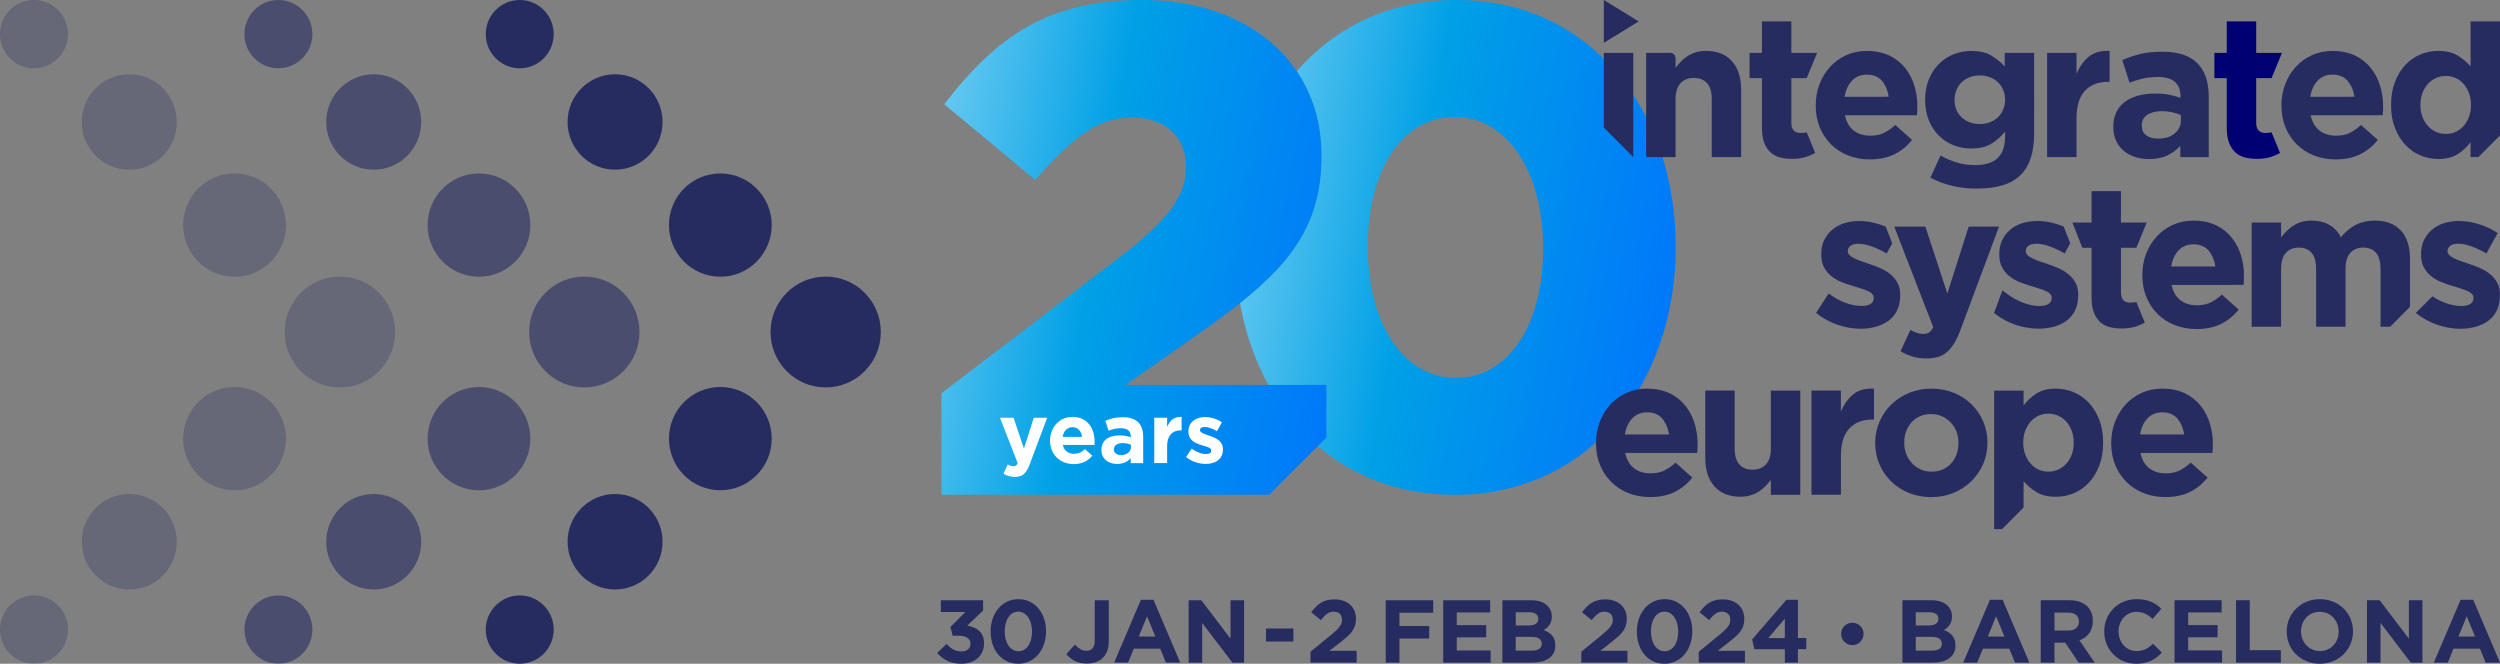 <?xml version="1.0" encoding="utf-8"?>
<!-- Generator: Adobe Illustrator 28.1.0, SVG Export Plug-In . SVG Version: 6.00 Build 0)  -->
<svg version="1.1" id="Layer_1" xmlns="http://www.w3.org/2000/svg" xmlns:xlink="http://www.w3.org/1999/xlink" x="0px" y="0px"
	 viewBox="0 0 1224.87 325.19" style="enable-background:new 0 0 1224.87 325.19;" xml:space="preserve">
<rect x="0" y="0" width="1224.87" height="325.19" fill="#808080" stroke="none"/>
<style type="text/css">
	.st0{opacity:0.6;}
	.st1{fill:#272C60;}
	.st2{opacity:0.3;}
	.st3{fill:url(#SVGID_1_);}
	.st4{fill:url(#SVGID_00000118399531549139621130000000495682405899076744_);}
	.st5{fill:#FFFFFF;}
	.st6{fill:#000073;}
</style>
<g class="st0">
	<path class="st1" d="M136.4,0c-9.19,0-16.64,7.49-16.64,16.73s7.45,16.73,16.64,16.73c9.19,0,16.65-7.49,16.65-16.73
		S145.6,0,136.4,0"/>
	<path class="st1" d="M183.1,36.38c-12.85,0-23.27,10.47-23.27,23.38c0,12.91,10.42,23.38,23.27,23.38
		c12.85,0,23.27-10.47,23.27-23.38C206.37,46.85,195.95,36.38,183.1,36.38"/>
	<path class="st1" d="M234.68,84.98c-13.9,0-25.18,11.33-25.18,25.3c0,13.97,11.27,25.3,25.18,25.3c13.9,0,25.17-11.33,25.17-25.3
		C259.85,96.31,248.58,84.98,234.68,84.98"/>
	<path class="st1" d="M286.29,135.51c-14.92,0-27.02,12.16-27.02,27.16c0,15,12.1,27.15,27.02,27.15
		c14.93,0,27.03-12.15,27.03-27.15C313.31,147.67,301.21,135.51,286.29,135.51"/>
	<path class="st1" d="M136.4,291.73c-9.19,0-16.64,7.49-16.64,16.73c0,9.23,7.45,16.73,16.64,16.73c9.19,0,16.65-7.49,16.65-16.73
		C153.05,299.22,145.6,291.73,136.4,291.73"/>
	<path class="st1" d="M183.1,242.04c-12.85,0-23.27,10.47-23.27,23.38c0,12.92,10.42,23.39,23.27,23.39
		c12.85,0,23.27-10.47,23.27-23.39C206.37,252.51,195.95,242.04,183.1,242.04"/>
	<path class="st1" d="M234.68,189.61c-13.9,0-25.18,11.33-25.18,25.3c0,13.97,11.27,25.3,25.18,25.3c13.9,0,25.17-11.33,25.17-25.3
		C259.85,200.93,248.58,189.61,234.68,189.61"/>
</g>
<g class="st2">
	<path class="st1" d="M16.65,0C7.45,0,0,7.49,0,16.73s7.45,16.73,16.65,16.73c9.19,0,16.64-7.49,16.64-16.73S25.84,0,16.65,0"/>
	<path class="st1" d="M63.35,36.38c-12.85,0-23.27,10.47-23.27,23.38c0,12.91,10.41,23.38,23.27,23.38
		c12.85,0,23.27-10.47,23.27-23.38C86.61,46.85,76.2,36.38,63.35,36.38"/>
	<path class="st1" d="M114.92,84.98c-13.9,0-25.17,11.33-25.17,25.3c0,13.97,11.27,25.3,25.17,25.3s25.18-11.33,25.18-25.3
		C140.1,96.31,128.82,84.98,114.92,84.98"/>
	<path class="st1" d="M166.53,135.51c-14.93,0-27.03,12.16-27.03,27.16c0,15,12.1,27.15,27.03,27.15
		c14.93,0,27.02-12.15,27.02-27.15C193.56,147.67,181.46,135.51,166.53,135.51"/>
	<path class="st1" d="M16.65,291.73c-9.2,0-16.65,7.49-16.65,16.73c0,9.23,7.45,16.73,16.65,16.73c9.19,0,16.64-7.49,16.64-16.73
		C33.29,299.22,25.84,291.73,16.65,291.73"/>
	<path class="st1" d="M63.35,242.04c-12.85,0-23.27,10.47-23.27,23.38c0,12.92,10.41,23.39,23.27,23.39
		c12.85,0,23.27-10.47,23.27-23.39C86.61,252.51,76.2,242.04,63.35,242.04"/>
	<path class="st1" d="M114.92,189.61c-13.9,0-25.17,11.33-25.17,25.3c0,13.97,11.27,25.3,25.17,25.3s25.18-11.33,25.18-25.3
		C140.1,200.93,128.82,189.61,114.92,189.61"/>
</g>
<path class="st1" d="M254.65,33.46c9.19,0,16.64-7.49,16.64-16.73S263.84,0,254.65,0c-9.2,0-16.65,7.49-16.65,16.73
	S245.46,33.46,254.65,33.46"/>
<path class="st1" d="M301.35,36.38c-12.85,0-23.27,10.47-23.27,23.38s10.42,23.38,23.27,23.38c12.85,0,23.27-10.47,23.27-23.38
	S314.2,36.38,301.35,36.38"/>
<path class="st1" d="M352.92,135.58c13.91,0,25.18-11.33,25.18-25.3s-11.27-25.3-25.18-25.3c-13.9,0-25.17,11.32-25.17,25.3
	S339.02,135.58,352.92,135.58"/>
<path class="st1" d="M404.54,135.51c-14.92,0-27.02,12.16-27.02,27.16c0,15,12.1,27.15,27.02,27.15c14.93,0,27.02-12.16,27.02-27.15
	C431.56,147.67,419.46,135.51,404.54,135.51"/>
<path class="st1" d="M254.65,291.73c-9.2,0-16.65,7.49-16.65,16.73s7.45,16.73,16.65,16.73c9.19,0,16.64-7.49,16.64-16.73
	S263.84,291.73,254.65,291.73"/>
<path class="st1" d="M301.35,242.04c-12.85,0-23.27,10.47-23.27,23.38c0,12.91,10.42,23.39,23.27,23.39
	c12.85,0,23.27-10.47,23.27-23.39C324.62,252.51,314.2,242.04,301.35,242.04"/>
<path class="st1" d="M352.92,189.6c-13.9,0-25.17,11.33-25.17,25.3c0,13.97,11.27,25.3,25.17,25.3c13.91,0,25.18-11.33,25.18-25.3
	C378.1,200.93,366.83,189.6,352.92,189.6"/>
<linearGradient id="SVGID_1_" gradientUnits="userSpaceOnUse" x1="606.198" y1="102.367" x2="820.012" y2="140.068">
	<stop  offset="0" style="stop-color:#64C8F0"/>
	<stop  offset="0.4" style="stop-color:#00A0E6"/>
	<stop  offset="1" style="stop-color:#0078FA"/>
</linearGradient>
<path class="st3" d="M713.43,0c-66.26,0-108.22,55.28-108.22,121.21v0.67c0,65.93,40.96,120.54,107.56,120.54
	c66.6,0,108.22-55.27,108.22-121.21v-0.66C820.99,54.61,779.7,0,713.43,0z M756.05,121.88c0,36.96-16.65,63.27-42.62,63.27
	c-25.97,0-43.29-26.64-43.29-63.93v-0.66c0-37.3,16.98-63.27,42.62-63.27c25.64,0,43.29,26.97,43.29,63.93V121.88z"/>
<linearGradient id="SVGID_00000048465585652834370330000016075350423994577048_" gradientUnits="userSpaceOnUse" x1="452.225" y1="109.984" x2="661.738" y2="146.927">
	<stop  offset="0" style="stop-color:#64C8F0"/>
	<stop  offset="0.4" style="stop-color:#00A0E6"/>
	<stop  offset="1" style="stop-color:#0078FA"/>
</linearGradient>
<path style="fill:url(#SVGID_00000048465585652834370330000016075350423994577048_);" d="M551.45,188.59L592.31,160
	c35.42-25.52,55.15-45.27,55.15-83.4v-0.67C647.46,30.98,611.72,0,559.64,0c-46.32,0-71.51,18.04-97.02,51.06l44.58,37.11
	c18.74-21.44,31.32-30.63,47.33-30.63c15.99,0,26.56,9.19,26.56,24.18c0,14.3-8.51,25.52-30.65,42.89l-89.18,68.08v49.72h160.57
	l28.02-28.02v-25.79H551.45z"/>
<path class="st5" d="M491.62,232.12l2.12-4.56c0.83,0.5,1.87,0.87,2.69,0.87c1.08,0,1.66-0.33,2.2-1.45l-8.71-22.31h6.68l5.06,15.14
	l4.85-15.14h6.55l-8.54,22.77c-1.7,4.52-3.53,6.22-7.3,6.22C494.94,233.65,493.24,233.07,491.62,232.12"/>
<path class="st5" d="M530.15,214.03c-0.37-2.82-2.03-4.73-4.69-4.73c-2.61,0-4.31,1.87-4.81,4.73H530.15z M514.47,215.9v-0.08
	c0-6.35,4.52-11.57,10.99-11.57c7.42,0,10.83,5.77,10.83,12.07c0,0.5-0.04,1.08-0.08,1.66h-15.47c0.62,2.86,2.61,4.35,5.43,4.35
	c2.11,0,3.65-0.66,5.39-2.28l3.61,3.19c-2.07,2.57-5.06,4.15-9.08,4.15C519.41,227.39,514.47,222.7,514.47,215.9"/>
<path class="st5" d="M554.12,219.05v-1.12c-1.08-0.5-2.49-0.83-4.02-0.83c-2.69,0-4.35,1.08-4.35,3.07v0.08c0,1.7,1.41,2.7,3.44,2.7
	C552.13,222.95,554.12,221.33,554.12,219.05 M539.65,220.5v-0.08c0-4.85,3.69-7.09,8.96-7.09c2.24,0,3.86,0.37,5.43,0.91v-0.37
	c0-2.61-1.62-4.06-4.77-4.06c-2.41,0-4.11,0.46-6.14,1.2l-1.58-4.81c2.45-1.08,4.85-1.78,8.63-1.78c3.44,0,5.93,0.91,7.51,2.49
	c1.66,1.66,2.41,4.11,2.41,7.09v12.9H554v-2.41c-1.53,1.7-3.65,2.82-6.72,2.82C543.09,227.3,539.65,224.9,539.65,220.5"/>
<path class="st5" d="M565.53,204.66h6.3v4.48c1.29-3.07,3.36-5.06,7.09-4.89v6.59h-0.33c-4.19,0-6.76,2.53-6.76,7.84v8.21h-6.3
	V204.66z"/>
<path class="st5" d="M581.12,223.94l2.7-4.15c2.41,1.74,4.94,2.66,7.01,2.66c1.82,0,2.65-0.66,2.65-1.66v-0.08
	c0-1.37-2.16-1.82-4.6-2.57c-3.11-0.91-6.63-2.36-6.63-6.68v-0.08c0-4.52,3.65-7.05,8.13-7.05c2.82,0,5.89,0.95,8.29,2.57
	l-2.41,4.35c-2.2-1.28-4.4-2.07-6.01-2.07c-1.53,0-2.32,0.66-2.32,1.53v0.08c0,1.25,2.12,1.83,4.52,2.66
	c3.11,1.04,6.72,2.53,6.72,6.59v0.08c0,4.94-3.69,7.17-8.5,7.17C587.55,227.3,584.07,226.27,581.12,223.94"/>
<path class="st1" d="M815.24,212.87L815.24,212.87l-19.17,0.01c0.57-3.3,1.78-5.94,3.65-7.91c1.86-1.96,4.31-2.95,7.35-2.95
	c3.03,0,5.46,1,7.3,3c0.32,0.35,0.59,0.75,0.87,1.14v0.08c1.27,1.81,2.11,4.01,2.46,6.63H815.24z M831.73,215.91
	c-0.16-2.83-0.61-5.57-1.39-8.22c-0.98-3.33-2.5-6.29-4.54-8.86c-2.06-2.57-4.64-4.62-7.73-6.14l-0.85-0.35l-0.83-0.35
	c-2.72-1.04-5.82-1.59-9.31-1.59c-3.73,0-7.13,0.7-10.19,2.09c-3.07,1.4-5.71,3.3-7.92,5.71c-2.21,2.42-3.94,5.24-5.17,8.48
	c-1.23,3.24-1.85,6.67-1.85,10.28v0.19c0,3.94,0.66,7.51,1.99,10.72c1.33,3.21,3.18,5.98,5.55,8.33c2.37,2.35,5.18,4.16,8.43,5.44
	c3.26,1.26,6.78,1.9,10.57,1.9c4.62,0,8.63-0.84,12.04-2.52c2.27-1.12,4.3-2.56,6.13-4.26l-0.04-0.04c0.9-0.84,1.77-1.73,2.56-2.71
	l-8.25-7.34c-1.96,1.78-3.85,3.08-5.69,3.91v0.05l-0.11,0.06c-1.9,0.82-4.05,1.23-6.45,1.23c-3.22,0-5.92-0.84-8.1-2.52
	c-2.18-1.68-3.62-4.18-4.31-7.48h29.48l0.01-0.01h5.79c0.06-0.69,0.11-1.36,0.14-2c0.03-0.63,0.05-1.24,0.05-1.8
	c0-0.72-0.03-1.43-0.07-2.13L831.73,215.91z"/>
<path class="st1" d="M901.95,201.64v-10.29h-14.42v51.06h14.42v-18.86c0-6.17,1.37-10.7,4.12-13.62c2.75-2.92,6.52-4.38,11.33-4.38
	h0.76V190.4c-4.3-0.19-7.71,0.76-10.24,2.86C905.39,195.36,903.4,198.15,901.95,201.64"/>
<path class="st1" d="M867.64,219.77c0,3.42-0.8,6-2.42,7.75c-1.61,1.74-3.81,2.61-6.59,2.61c-2.79,0-4.93-0.87-6.45-2.61
	c-1.51-1.75-2.28-4.33-2.28-7.75v-28.42H835.5v33.06c0,5.9,1.5,10.54,4.5,13.91c3,3.36,7.25,5.05,12.75,5.05
	c1.83,0,3.48-0.23,4.93-0.67c1.45-0.45,2.78-1.05,3.98-1.82c1.2-0.77,2.29-1.64,3.27-2.64c0.98-0.99,1.88-2.03,2.7-3.12v7.3h14.41
	v-51.06h-14.41V219.77z"/>
<path class="st1" d="M959.52,217.17c0,1.9-0.3,3.7-0.9,5.38c-0.6,1.68-1.47,3.17-2.6,4.43c-1.14,1.27-2.52,2.27-4.12,3
	c-1.61,0.73-3.46,1.1-5.55,1.1c-2.03,0-3.84-0.38-5.45-1.15c-1.61-0.76-3.02-1.79-4.22-3.09c-1.2-1.3-2.12-2.79-2.75-4.48
	c-0.63-1.68-0.94-3.47-0.94-5.38v-0.19c0-1.91,0.3-3.71,0.9-5.39c0.6-1.68,1.47-3.15,2.61-4.43c1.14-1.27,2.51-2.27,4.13-3
	c1.61-0.73,3.46-1.1,5.55-1.1c1.96,0,3.75,0.39,5.4,1.15c1.64,0.76,3.06,1.79,4.27,3.09c1.2,1.3,2.12,2.8,2.75,4.48
	c0.63,1.68,0.95,3.48,0.95,5.38V217.17z M971.66,206.45c-1.39-3.2-3.31-6-5.74-8.38c-2.43-2.38-5.32-4.26-8.68-5.62
	c-3.35-1.36-6.99-2.05-10.9-2.05c-3.98,0-7.65,0.7-11,2.09c-3.35,1.4-6.26,3.3-8.72,5.71c-2.47,2.42-4.39,5.22-5.78,8.44
	c-1.39,3.21-2.09,6.65-2.09,10.34v0.19c0,3.68,0.69,7.13,2.09,10.34c1.39,3.21,3.3,6,5.74,8.38c2.43,2.38,5.32,4.25,8.67,5.62
	c3.35,1.36,6.99,2.05,10.91,2.05c3.98,0,7.65-0.7,10.99-2.1c3.35-1.39,6.26-3.3,8.72-5.71c2.46-2.41,4.39-5.22,5.79-8.43
	c1.39-3.2,2.08-6.65,2.08-10.33v-0.19C973.74,213.11,973.04,209.66,971.66,206.45"/>
<path class="st1" d="M1016.01,216.98c0,2.17-0.33,4.09-0.99,5.81c-0.66,1.72-1.57,3.19-2.7,4.43c-1.13,1.24-2.45,2.19-3.93,2.86
	c-1.49,0.67-3.09,1-4.79,1c-1.7,0-3.3-0.33-4.79-1c-1.49-0.67-2.78-1.62-3.88-2.86c-1.11-1.24-1.99-2.73-2.65-4.48
	c-0.66-1.75-1-3.67-1-5.77v-0.19c0-2.1,0.33-4.02,1-5.77c0.66-1.74,1.55-3.24,2.65-4.48c1.1-1.24,2.4-2.19,3.88-2.86
	c1.49-0.66,3.08-1,4.79-1c1.71,0,3.3,0.34,4.79,1c1.48,0.67,2.8,1.62,3.93,2.86c1.14,1.24,2.04,2.73,2.7,4.48
	c0.66,1.75,0.99,3.67,0.99,5.77V216.98z M1028.48,205.5c-1.3-3.26-3.02-6.03-5.17-8.29c-2.15-2.25-4.62-3.95-7.4-5.09
	c-2.78-1.15-5.66-1.72-8.63-1.72c-3.79,0-6.94,0.78-9.43,2.34c-2.5,1.56-4.64,3.55-6.4,5.96v-7.33h-14.41v67.88h3.85l10.56-10.61
	v-12.87c1.71,2.03,3.81,3.81,6.3,5.33c2.5,1.53,5.67,2.29,9.53,2.29c3.03,0,5.94-0.58,8.72-1.71c2.79-1.15,5.23-2.85,7.35-5.1
	c2.12-2.25,3.82-5.01,5.12-8.28c1.29-3.27,1.94-7.04,1.94-11.29v-0.19C1030.42,212.54,1029.77,208.77,1028.48,205.5"/>
<path class="st1" d="M1067.67,212.87L1067.67,212.87l-19.17,0.01c0.56-3.3,1.78-5.94,3.65-7.91c1.86-1.96,4.31-2.95,7.35-2.95
	c3.03,0,5.46,1,7.29,3c0.32,0.35,0.6,0.75,0.87,1.14v0.08c1.27,1.81,2.11,4.01,2.46,6.63H1067.67z M1084.17,215.91
	c-0.16-2.83-0.62-5.57-1.39-8.22c-0.98-3.33-2.5-6.29-4.55-8.86c-2.06-2.57-4.63-4.62-7.73-6.14l-0.85-0.35l-0.83-0.35
	c-2.72-1.04-5.81-1.59-9.31-1.59c-3.73,0-7.13,0.7-10.19,2.09c-3.07,1.4-5.7,3.3-7.92,5.71c-2.21,2.42-3.93,5.24-5.17,8.48
	c-1.23,3.24-1.85,6.67-1.85,10.28v0.19c0,3.94,0.66,7.51,1.99,10.72c1.33,3.21,3.18,5.98,5.55,8.33c2.37,2.35,5.18,4.16,8.44,5.44
	c3.26,1.26,6.78,1.9,10.57,1.9c4.61,0,8.63-0.84,12.04-2.52c2.27-1.12,4.3-2.56,6.13-4.26l-0.04-0.04c0.9-0.84,1.77-1.73,2.56-2.71
	l-8.25-7.34c-1.96,1.78-3.85,3.08-5.69,3.91v0.05l-0.11,0.06c-1.9,0.82-4.05,1.23-6.45,1.23c-3.23,0-5.92-0.84-8.1-2.52
	c-2.18-1.68-3.62-4.18-4.31-7.48h29.48l0.01-0.01h5.79c0.06-0.69,0.11-1.36,0.14-2c0.03-0.63,0.05-1.24,0.05-1.8
	c0-0.72-0.03-1.43-0.07-2.13L1084.17,215.91z"/>
<path class="st1" d="M1082.93,130.54L1082.93,130.54l-19.17,0.01c0.57-3.3,1.78-5.94,3.65-7.91c1.86-1.96,4.31-2.95,7.35-2.95
	c3.03,0,5.46,1,7.3,3c0.32,0.35,0.59,0.74,0.87,1.13v0.09c1.27,1.81,2.11,4.01,2.46,6.63H1082.93z M1099.43,133.58
	c-0.16-2.83-0.61-5.57-1.39-8.22c-0.98-3.34-2.5-6.29-4.55-8.86c-2.06-2.57-4.63-4.62-7.73-6.14l-0.85-0.35l-0.83-0.34
	c-2.73-1.04-5.82-1.59-9.32-1.59c-3.73,0-7.13,0.7-10.19,2.09c-3.07,1.39-5.71,3.3-7.92,5.71c-2.21,2.42-3.94,5.24-5.17,8.48
	c-1.23,3.24-1.85,6.66-1.85,10.29v0.19c0,3.94,0.66,7.51,1.99,10.72c1.33,3.21,3.18,5.98,5.55,8.33c2.37,2.35,5.18,4.16,8.44,5.43
	c3.26,1.26,6.78,1.9,10.57,1.9c4.61,0,8.63-0.84,12.04-2.52c2.27-1.12,4.3-2.56,6.12-4.26l-0.04-0.04c0.9-0.84,1.77-1.73,2.56-2.71
	l-8.25-7.34c-1.96,1.78-3.85,3.08-5.69,3.91v0.04l-0.11,0.06c-1.9,0.82-4.05,1.23-6.45,1.23c-3.23,0-5.92-0.84-8.1-2.52
	c-2.18-1.68-3.62-4.18-4.31-7.48h29.48l0.01-0.01h5.79c0.06-0.69,0.11-1.36,0.14-2c0.03-0.64,0.05-1.24,0.05-1.81
	c0-0.71-0.03-1.42-0.07-2.13L1099.43,133.58z"/>
<path class="st1" d="M916.56,148.85c-0.98,0.7-2.52,1.05-4.6,1.05c-2.41,0-4.98-0.5-7.73-1.52c-2.75-1.01-5.52-2.54-8.3-4.57
	l-6.16,9.53c3.41,2.67,7,4.62,10.76,5.86c3.76,1.24,7.45,1.86,11.04,1.86c2.72,0,5.26-0.33,7.63-1c2.37-0.67,4.44-1.67,6.21-3
	c1.77-1.33,3.14-3.03,4.12-5.1c0.98-2.06,1.47-4.52,1.47-7.38v-0.19c0-2.34-0.47-4.35-1.42-6c-0.95-1.65-2.15-3.05-3.6-4.19
	c-1.45-1.15-3.1-2.12-4.93-2.91c-1.83-0.79-3.63-1.48-5.4-2.05c-1.39-0.45-2.7-0.89-3.93-1.33c-1.23-0.44-2.32-0.91-3.27-1.39
	c-0.94-0.47-1.71-0.98-2.27-1.52c-0.57-0.55-0.85-1.16-0.85-1.86v-0.18c0-1.02,0.44-1.86,1.33-2.53c0.88-0.67,2.21-1,3.98-1
	c1.83,0,3.94,0.43,6.35,1.28c2.4,0.86,4.87,2.02,7.39,3.48l2.72-4.95l-3.19-8.2c-1.03-0.43-2.09-0.84-3.19-1.18
	c-3.32-1.05-6.59-1.58-9.81-1.58c-2.59,0-5.01,0.35-7.25,1.05c-2.24,0.7-4.2,1.75-5.88,3.15c-1.68,1.39-3,3.09-3.99,5.09
	c-0.98,2-1.47,4.3-1.47,6.91v0.19c0,2.47,0.45,4.57,1.37,6.29c0.92,1.72,2.1,3.16,3.55,4.33c1.46,1.18,3.09,2.13,4.89,2.86
	c1.8,0.73,3.59,1.35,5.36,1.85c1.39,0.45,2.72,0.86,3.98,1.24c1.26,0.38,2.38,0.78,3.36,1.2c0.98,0.41,1.76,0.9,2.32,1.47
	c0.57,0.58,0.85,1.24,0.85,2v0.19C918.03,147.23,917.54,148.15,916.56,148.85"/>
<path class="st1" d="M1163.59,108.07c-3.48,0-6.58,0.68-9.29,2.06c-2.72,1.37-5.18,3.41-7.39,6.1c-1.33-2.63-3.21-4.64-5.64-6.05
	c-2.43-1.4-5.33-2.11-8.67-2.11c-1.84,0-3.5,0.22-4.98,0.68c-1.49,0.44-2.83,1.05-4.03,1.82c-1.2,0.77-2.29,1.64-3.27,2.64
	c-0.98,0.99-1.88,2.03-2.7,3.12v-7.29h-14.41v51.06h14.41v-28.42c0-3.42,0.77-6,2.32-7.75c1.55-1.74,3.68-2.61,6.4-2.61
	c2.72,0,4.8,0.87,6.26,2.61c1.45,1.75,2.18,4.33,2.18,7.75v28.42h14.41v-28.42c0-3.42,0.77-6,2.32-7.75
	c1.55-1.74,3.68-2.61,6.4-2.61c2.72,0,4.8,0.87,6.26,2.61c1.45,1.75,2.18,4.33,2.18,7.75v28.42h4.69l9.73-9.77v-23.48
	c0-6.15-1.52-10.82-4.55-14C1173.17,109.66,1168.96,108.07,1163.59,108.07"/>
<path class="st1" d="M1223.44,138.36c-0.95-1.65-2.15-3.05-3.6-4.19c-1.46-1.15-3.1-2.12-4.93-2.9c-1.83-0.79-3.64-1.48-5.41-2.05
	c-1.39-0.45-2.7-0.89-3.93-1.33c-1.23-0.45-2.32-0.91-3.27-1.39c-0.94-0.47-1.71-0.98-2.27-1.52c-0.57-0.55-0.85-1.16-0.85-1.86
	v-0.18c0-1.02,0.44-1.86,1.33-2.53c0.88-0.67,2.21-1,3.98-1c1.83,0,3.95,0.43,6.35,1.29c2.4,0.86,4.87,2.02,7.39,3.47l5.5-10
	c-2.78-1.84-5.83-3.29-9.15-4.33c-3.32-1.05-6.59-1.57-9.82-1.57c-2.59,0-5,0.35-7.25,1.04c-2.24,0.71-4.2,1.75-5.87,3.15
	c-1.68,1.39-3,3.09-3.99,5.1c-0.98,2-1.47,4.3-1.47,6.91v0.2c0,2.47,0.45,4.57,1.37,6.29c0.91,1.72,2.1,3.16,3.55,4.33
	c1.46,1.18,3.08,2.13,4.88,2.86c1.8,0.73,3.59,1.35,5.36,1.86c1.39,0.45,2.72,0.86,3.98,1.24c1.26,0.38,2.38,0.78,3.36,1.2
	c0.98,0.41,1.75,0.9,2.32,1.47c0.57,0.58,0.86,1.24,0.86,2v0.19c0,1.14-0.49,2.06-1.47,2.76c-0.98,0.7-2.52,1.05-4.6,1.05
	c-2.4,0-4.97-0.5-7.73-1.52c-2.1-0.77-4.21-1.85-6.32-3.22l-8.14,8.17c3.41,2.67,7,4.62,10.76,5.86c3.76,1.24,7.45,1.86,11.04,1.86
	c2.72,0,5.26-0.33,7.64-1c2.37-0.67,4.44-1.67,6.21-3c1.76-1.33,3.14-3.03,4.12-5.1c0.98-2.06,1.47-4.52,1.47-7.38v-0.19
	C1224.87,142.02,1224.39,140.02,1223.44,138.36"/>
<path class="st1" d="M945.15,162.9c-0.72,0.48-1.72,0.72-2.99,0.72c-0.95,0-1.97-0.19-3.08-0.57c-1.11-0.38-2.13-0.86-3.08-1.43
	l-4.84,10.47c1.83,1.08,3.76,1.94,5.78,2.58c2.02,0.64,4.36,0.95,7.02,0.95c2.15,0,4.04-0.26,5.68-0.76
	c1.65-0.51,3.12-1.33,4.41-2.48c1.3-1.14,2.48-2.62,3.56-4.43c1.07-1.82,2.09-4.02,3.03-6.62l18.79-50.32h-14.87l-10.46,32.78
	l-10.77-32.78h-15.26l19.11,49.27C946.56,161.55,945.88,162.43,945.15,162.9"/>
<path class="st1" d="M998.78,161.04c2.72,0,5.26-0.33,7.64-1c2.37-0.67,4.44-1.67,6.21-3c1.76-1.33,3.14-3.03,4.12-5.1
	c0.97-2.06,1.47-4.52,1.47-7.38v-0.19c0-2.34-0.47-4.35-1.42-6c-0.95-1.66-2.15-3.05-3.6-4.19c-1.46-1.15-3.1-2.12-4.93-2.9
	c-1.83-0.8-3.64-1.48-5.41-2.05c-1.39-0.45-2.7-0.89-3.93-1.33c-1.23-0.45-2.32-0.91-3.27-1.39c-0.94-0.47-1.71-0.98-2.27-1.52
	c-0.57-0.55-0.86-1.16-0.86-1.86v-0.18c0-1.02,0.45-1.86,1.34-2.53c0.88-0.67,2.21-1,3.98-1c1.83,0,3.94,0.43,6.35,1.29
	c2.4,0.86,4.87,2.02,7.39,3.47l2.72-4.95l-3.19-8.2c-1.04-0.43-2.09-0.84-3.18-1.18c-3.32-1.05-6.59-1.57-9.81-1.57
	c-2.6,0-5.01,0.35-7.26,1.04c-2.24,0.71-4.2,1.75-5.87,3.15c-1.68,1.4-3.01,3.09-3.99,5.1c-0.98,2-1.47,4.3-1.47,6.91v0.2
	c0,2.47,0.45,4.57,1.37,6.28c0.91,1.72,2.1,3.16,3.55,4.33c1.46,1.18,3.08,2.13,4.88,2.86c1.8,0.73,3.59,1.35,5.36,1.86
	c1.39,0.45,2.72,0.86,3.98,1.24c1.26,0.38,2.38,0.78,3.36,1.2c0.98,0.41,1.75,0.9,2.32,1.47c0.58,0.58,0.86,1.24,0.86,2v0.19
	c0,1.14-0.49,2.06-1.47,2.76c-0.98,0.7-2.52,1.05-4.6,1.05c-2.4,0-4.97-0.5-7.73-1.52c-2.75-1.01-5.51-2.54-8.3-4.57l-2.03-1.58
	l-4.13,11.11c3.41,2.67,7,4.62,10.76,5.86C991.49,160.42,995.18,161.04,998.78,161.04"/>
<path class="st1" d="M1045.9,160.14c1.81-0.53,3.45-1.24,4.95-2.1l-4.15-10.08c-0.94,0.19-1.9,0.32-2.89,0.32
	c-3.1,0-4.65-1.65-4.65-4.97v-21.89h7.53l5.1-12.38h-12.63v-15.4h-14.41v15.4h-4.51h-4.87l4.87,12.36v0.02l4.51,0v24.2
	c0,2.99,0.36,5.45,1.09,7.39c0.72,1.94,1.74,3.5,3.04,4.71c1.29,1.21,2.84,2.05,4.64,2.52c1.8,0.48,3.81,0.72,6.02,0.72
	C1041.95,160.95,1044.07,160.68,1045.9,160.14"/>
<path class="st1" d="M922.91,47.41v0.01h-19.17c0.57-3.31,1.79-5.94,3.65-7.91c1.86-1.97,4.31-2.95,7.34-2.95c3.04,0,5.47,1,7.3,3
	c0.32,0.35,0.59,0.75,0.87,1.13v0.09c1.27,1.81,2.11,4.01,2.46,6.63H922.91z M939.4,50.45c-0.16-2.83-0.61-5.57-1.39-8.22
	c-0.98-3.34-2.49-6.29-4.54-8.86c-2.06-2.57-4.64-4.62-7.73-6.14l-0.85-0.35l-0.83-0.34c-2.72-1.05-5.82-1.59-9.32-1.59
	c-3.73,0-7.13,0.7-10.19,2.09c-3.07,1.4-5.71,3.3-7.92,5.71c-2.21,2.42-3.93,5.24-5.17,8.48c-1.23,3.24-1.85,6.67-1.85,10.29v0.2
	c0,3.94,0.66,7.51,1.99,10.71c1.33,3.21,3.18,5.99,5.55,8.34c2.37,2.35,5.18,4.16,8.43,5.43c3.26,1.26,6.78,1.9,10.57,1.9
	c4.62,0,8.63-0.84,12.04-2.52c2.27-1.12,4.3-2.56,6.13-4.26l-0.04-0.04c0.9-0.84,1.77-1.73,2.56-2.71l-8.25-7.34
	c-1.96,1.78-3.85,3.08-5.69,3.91v0.05l-0.11,0.06c-1.9,0.82-4.04,1.23-6.44,1.23c-3.23,0-5.93-0.84-8.11-2.52
	c-2.18-1.68-3.62-4.18-4.31-7.48h29.48l0.01-0.01h5.79c0.06-0.7,0.11-1.36,0.14-2c0.03-0.63,0.05-1.24,0.05-1.81
	c0-0.72-0.03-1.42-0.07-2.13L939.4,50.45z"/>
<path class="st1" d="M1151.07,47.41v0.01h-19.17c0.57-3.31,1.79-5.94,3.65-7.91c1.86-1.97,4.31-2.95,7.35-2.95c3.03,0,5.46,1,7.3,3
	c0.32,0.35,0.6,0.75,0.87,1.13v0.09c1.27,1.81,2.11,4.01,2.46,6.63H1151.07z M1167.57,50.45c-0.16-2.83-0.62-5.57-1.39-8.22
	c-0.98-3.34-2.5-6.29-4.55-8.86c-2.06-2.57-4.63-4.62-7.72-6.14l-0.85-0.35l-0.83-0.34c-2.72-1.05-5.81-1.59-9.32-1.59
	c-3.73,0-7.13,0.7-10.19,2.09c-3.07,1.4-5.7,3.3-7.91,5.71c-2.21,2.42-3.94,5.24-5.17,8.48c-1.23,3.24-1.85,6.67-1.85,10.29v0.2
	c0,3.94,0.67,7.51,1.99,10.71c1.32,3.21,3.18,5.99,5.55,8.34c2.37,2.35,5.18,4.16,8.44,5.43c3.26,1.26,6.78,1.9,10.57,1.9
	c4.61,0,8.63-0.84,12.04-2.52c2.27-1.12,4.3-2.56,6.13-4.26l-0.04-0.04c0.9-0.84,1.77-1.73,2.56-2.71l-8.24-7.34
	c-1.96,1.78-3.85,3.08-5.69,3.91v0.05l-0.11,0.06c-1.9,0.82-4.05,1.23-6.45,1.23c-3.23,0-5.92-0.84-8.11-2.52
	c-2.18-1.68-3.62-4.18-4.31-7.48h29.48l0.01-0.01h5.8c0.06-0.7,0.11-1.36,0.14-2c0.03-0.63,0.05-1.24,0.05-1.81
	c0-0.72-0.03-1.42-0.07-2.13L1167.57,50.45z"/>
<path class="st1" d="M838.67,76.96h14.41V43.9c0-5.91-1.5-10.54-4.5-13.91c-3-3.36-7.25-5.05-12.76-5.05
	c-1.83,0-3.48,0.23-4.93,0.68c-1.45,0.44-2.78,1.05-3.98,1.82c-1.2,0.77-2.29,1.64-3.27,2.64c-0.98,0.99-1.88,2.03-2.7,3.12v-4.71
	c0-1.43-1.15-2.58-2.57-2.58h-11.84v51.06h14.41V48.54c0-3.42,0.81-6,2.42-7.75c1.61-1.74,3.81-2.61,6.59-2.61
	c2.78,0,4.93,0.87,6.45,2.61c1.52,1.75,2.27,4.33,2.27,7.75V76.96z"/>
<path class="st1" d="M982.39,48.95c0,1.72-0.32,3.3-0.95,4.77c-0.63,1.46-1.5,2.71-2.61,3.76c-1.1,1.05-2.42,1.86-3.93,2.43
	c-1.52,0.58-3.16,0.86-4.93,0.86c-3.54,0-6.48-1.08-8.82-3.24c-2.34-2.15-3.51-5.01-3.51-8.57v-0.19c0-1.71,0.32-3.3,0.95-4.77
	c0.63-1.46,1.5-2.71,2.6-3.76c1.11-1.05,2.41-1.86,3.89-2.43c1.48-0.57,3.11-0.86,4.88-0.86c1.77,0,3.41,0.29,4.93,0.86
	c1.52,0.56,2.83,1.38,3.93,2.43c1.1,1.04,1.97,2.3,2.61,3.76c0.63,1.47,0.95,3.05,0.95,4.77V48.95z M982.2,25.9v6.67
	c-1.96-2.16-4.21-3.97-6.73-5.43c-2.53-1.46-5.75-2.19-9.67-2.19c-2.91,0-5.72,0.52-8.44,1.57c-2.72,1.05-5.12,2.58-7.21,4.62
	c-2.08,2.04-3.76,4.53-5.02,7.48c-1.27,2.95-1.9,6.34-1.9,10.15v0.19c0,3.81,0.62,7.19,1.85,10.15c1.23,2.95,2.89,5.45,4.98,7.48
	c2.08,2.03,4.49,3.57,7.2,4.62c2.72,1.04,5.56,1.56,8.53,1.56c3.86,0,7.05-0.73,9.58-2.19c2.53-1.46,4.87-3.49,7.02-6.1v2.48
	c0,4.57-1.19,8.03-3.55,10.38c-2.37,2.35-6.02,3.53-10.95,3.53c-3.41,0-6.46-0.42-9.14-1.24c-2.69-0.82-5.36-1.97-8.01-3.42
	l-4.93,10.86c3.22,1.72,6.74,3.03,10.52,3.95c3.8,0.92,7.78,1.39,11.95,1.39c4.93,0,9.21-0.54,12.84-1.62
	c3.63-1.08,6.66-2.83,9.05-5.24c4.3-4.32,6.45-11.02,6.45-20.11V25.9H982.2z"/>
<path class="st1" d="M1017.39,58.1c0-6.16,1.38-10.7,4.12-13.62c2.75-2.92,6.52-4.38,11.33-4.38h0.76V24.94
	c-4.3-0.2-7.71,0.76-10.24,2.85c-2.53,2.1-4.52,4.89-5.97,8.39V25.9h-14.41v51.06h14.41V58.1z"/>
<path class="st1" d="M1068.51,58.96c0,2.67-1.03,4.82-3.08,6.47c-2.06,1.66-4.78,2.48-8.2,2.48c-2.34,0-4.24-0.54-5.69-1.62
	c-1.45-1.08-2.18-2.61-2.18-4.58v-0.19c0-2.29,0.89-4.03,2.66-5.23c1.77-1.21,4.2-1.81,7.3-1.81c1.77,0,3.42,0.18,4.98,0.53
	c1.54,0.35,2.95,0.81,4.22,1.38V58.96z M1080.83,38.04c-0.89-2.76-2.27-5.09-4.18-7c-1.83-1.84-4.15-3.26-6.96-4.24
	c-2.81-0.98-6.21-1.47-10.19-1.47c-4.3,0-7.96,0.38-11,1.14c-3.03,0.77-5.94,1.75-8.72,2.96l3.6,11.06
	c2.34-0.89,4.57-1.58,6.69-2.05c2.12-0.48,4.56-0.72,7.35-0.72c3.6,0,6.32,0.8,8.16,2.39c1.83,1.58,2.75,3.9,2.75,6.96v0.85
	c-1.84-0.64-3.71-1.14-5.64-1.52c-1.93-0.38-4.19-0.57-6.78-0.57c-3.03,0-5.8,0.33-8.3,1c-2.5,0.67-4.64,1.67-6.45,3
	c-1.8,1.33-3.21,3.01-4.22,5.04c-1.01,2.03-1.52,4.45-1.52,7.24v0.19c0,2.54,0.45,4.78,1.37,6.71c0.92,1.94,2.17,3.58,3.75,4.91
	c1.58,1.33,3.42,2.33,5.55,3c2.12,0.66,4.38,1,6.78,1c3.54,0,6.54-0.59,9-1.76c2.47-1.18,4.59-2.75,6.36-4.72v5.53h13.94V47.33
	C1082.16,43.9,1081.72,40.81,1080.83,38.04"/>
<polygon class="st1" points="800.21,25.9 785.79,25.9 785.79,62.48 800.21,76.96 "/>
<polygon class="st1" points="785.79,21 802.87,10.5 785.79,0 "/>
<path class="st1" d="M1210.64,51.52c0,2.09-0.33,4.02-0.99,5.77c-0.66,1.74-1.55,3.23-2.66,4.47c-1.11,1.24-2.4,2.19-3.89,2.86
	c-1.49,0.67-3.08,1-4.79,1c-1.7,0-3.3-0.33-4.78-1c-1.49-0.67-2.8-1.62-3.94-2.86c-1.14-1.24-2.04-2.73-2.7-4.47
	c-0.66-1.75-0.99-3.67-0.99-5.77v-0.19c0-2.17,0.33-4.1,0.99-5.82c0.66-1.71,1.56-3.19,2.7-4.43c1.14-1.24,2.45-2.19,3.94-2.86
	c1.48-0.67,3.08-1,4.78-1c1.71,0,3.31,0.33,4.79,1c1.49,0.67,2.78,1.62,3.89,2.86c1.11,1.23,1.99,2.73,2.66,4.48
	c0.66,1.75,0.99,3.67,0.99,5.77V51.52z M1210.46,10.5v22.06c-1.71-2.03-3.81-3.81-6.3-5.33c-2.5-1.53-5.68-2.29-9.53-2.29
	c-3.04,0-5.94,0.56-8.72,1.71c-2.78,1.14-5.23,2.85-7.35,5.09c-2.12,2.26-3.82,5.02-5.12,8.29c-1.3,3.27-1.95,7.04-1.95,11.3v0.19
	c0,4.25,0.65,8.01,1.95,11.29c1.29,3.27,3.01,6.04,5.17,8.29c2.15,2.26,4.61,3.95,7.39,5.1c2.78,1.14,5.66,1.71,8.63,1.71
	c3.79,0,6.94-0.78,9.43-2.33c2.5-1.56,4.63-3.55,6.4-5.96v7.33h3.85l10.56-10.61V10.5H1210.46z"/>
<path class="st1" d="M885.2,64.83c-0.94,0.19-1.9,0.32-2.89,0.32c-3.1,0-4.64-1.65-4.64-4.97v-21.9h7.53l5.1-12.38h-12.63V10.5
	h-14.41v15.4h-6.07v12.38l0,0h6.07v24.2c0,2.98,0.36,5.45,1.09,7.39c0.72,1.94,1.74,3.5,3.04,4.72c1.29,1.21,2.84,2.05,4.64,2.52
	c1.8,0.48,3.81,0.72,6.02,0.72c2.41,0,4.52-0.27,6.35-0.81c1.8-0.53,3.45-1.24,4.95-2.1L885.2,64.83z"/>
<path class="st6" d="M1091,38.28v24.2c0,2.98,0.36,5.45,1.09,7.39c0.73,1.94,1.74,3.5,3.04,4.72c1.29,1.21,2.85,2.05,4.65,2.52
	c1.8,0.48,3.81,0.72,6.02,0.72c2.4,0,4.52-0.27,6.36-0.81c1.8-0.53,3.45-1.24,4.95-2.1l-4.15-10.08c-0.94,0.19-1.9,0.32-2.89,0.32
	c-3.1,0-4.65-1.65-4.65-4.97v-21.9h7.53l5.1-12.38h-12.63V10.5H1091v15.4h-6.07v12.38l0,0H1091z"/>
<g>
	<path class="st1" d="M471.09,325.19c-2.77,0-5.12-0.49-7.05-1.47s-3.56-2.25-4.87-3.82l4.63-4.41c1.05,1.2,2.15,2.11,3.3,2.73
		c1.15,0.63,2.51,0.94,4.08,0.94c1.28,0,2.32-0.33,3.12-1c0.8-0.67,1.2-1.57,1.2-2.71v-0.09c0-1.25-0.52-2.22-1.57-2.89
		s-2.52-1-4.41-1h-2.79l-1.05-4.28l7.29-7.34h-12v-5.76h20.69v5.06l-7.77,7.38c1.05,0.18,2.06,0.45,3.04,0.83
		c0.98,0.38,1.86,0.9,2.64,1.57c0.78,0.67,1.4,1.51,1.87,2.51c0.47,1,0.7,2.22,0.7,3.65v0.09c0,1.45-0.25,2.79-0.77,4
		c-0.52,1.21-1.25,2.26-2.2,3.17c-0.95,0.9-2.12,1.6-3.49,2.1C474.31,324.93,472.78,325.19,471.09,325.19z"/>
	<path class="st1" d="M498.9,325.19c-2.04,0-3.89-0.4-5.57-1.2c-1.67-0.8-3.1-1.91-4.28-3.32c-1.18-1.41-2.09-3.07-2.73-5
		s-0.96-3.98-0.96-6.2v-0.09c0-2.21,0.33-4.28,0.98-6.2c0.66-1.92,1.58-3.59,2.77-5.02c1.19-1.43,2.63-2.55,4.3-3.36
		c1.67-0.82,3.53-1.23,5.56-1.23c2.01,0,3.85,0.4,5.52,1.2c1.67,0.8,3.1,1.91,4.28,3.31c1.18,1.41,2.1,3.08,2.75,5
		c0.66,1.92,0.98,3.98,0.98,6.2v0.09c0,2.21-0.33,4.28-0.98,6.2c-0.65,1.92-1.58,3.59-2.77,5.02s-2.63,2.55-4.3,3.36
		C502.79,324.77,500.94,325.19,498.9,325.19z M498.99,319.07c1.02,0,1.94-0.24,2.75-0.72c0.82-0.48,1.51-1.14,2.1-2
		c0.58-0.85,1.03-1.87,1.33-3.04c0.3-1.17,0.46-2.46,0.46-3.85v-0.09c0-1.39-0.16-2.67-0.48-3.85c-0.32-1.17-0.78-2.19-1.37-3.06
		c-0.6-0.87-1.31-1.55-2.14-2.04c-0.83-0.49-1.74-0.74-2.73-0.74c-1.02,0-1.93,0.24-2.75,0.72c-0.82,0.48-1.51,1.14-2.08,2
		c-0.57,0.86-1.01,1.87-1.33,3.05c-0.32,1.17-0.48,2.46-0.48,3.85v0.09c0,1.39,0.16,2.68,0.48,3.87c0.32,1.18,0.77,2.21,1.35,3.06
		s1.29,1.53,2.12,2.02C497.05,318.83,497.97,319.07,498.99,319.07z"/>
	<path class="st1" d="M532.43,325.09c-2.39,0-4.39-0.45-6-1.35c-1.61-0.9-2.95-1.98-3.99-3.23l4.23-4.72
		c0.87,0.96,1.75,1.71,2.64,2.25c0.89,0.54,1.87,0.81,2.95,0.81c1.28,0,2.28-0.4,3.01-1.2c0.73-0.8,1.09-2.09,1.09-3.86V294.1h6.9
		v19.99c0,1.84-0.25,3.42-0.74,4.76c-0.5,1.34-1.21,2.47-2.14,3.41c-0.93,0.93-2.07,1.64-3.43,2.11
		C535.6,324.85,534.09,325.09,532.43,325.09z"/>
	<path class="st1" d="M558.97,293.88h6.19l13.1,30.77h-7.03l-2.79-6.85h-12.93l-2.79,6.85h-6.85L558.97,293.88z M566.04,311.87
		l-4.05-9.91l-4.06,9.91H566.04z"/>
	<path class="st1" d="M582.38,294.1h6.2l14.32,18.82V294.1h6.63v30.56h-5.72l-14.8-19.43v19.43h-6.63V294.1z"/>
	<path class="st1" d="M620.26,307.94h13.45v6.38h-13.45V307.94z"/>
	<path class="st1" d="M642.05,319.34l10.17-8.34c0.96-0.78,1.77-1.49,2.44-2.12c0.67-0.62,1.21-1.22,1.64-1.79
		c0.42-0.57,0.73-1.12,0.92-1.65c0.19-0.54,0.28-1.13,0.28-1.77c0-1.31-0.38-2.3-1.13-2.97s-1.75-1-2.97-1c-1.2,0-2.25,0.33-3.17,1
		c-0.92,0.67-1.95,1.71-3.08,3.1l-4.72-3.8c0.76-1.02,1.52-1.92,2.3-2.71c0.77-0.78,1.6-1.44,2.48-1.99
		c0.89-0.54,1.87-0.94,2.95-1.22c1.08-0.27,2.3-0.42,3.67-0.42c1.57,0,3.01,0.23,4.3,0.68c1.29,0.45,2.4,1.08,3.32,1.89
		c0.92,0.82,1.63,1.81,2.14,2.97c0.51,1.16,0.77,2.46,0.77,3.89v0.09c0,1.28-0.17,2.42-0.5,3.43c-0.34,1-0.83,1.95-1.48,2.83
		c-0.66,0.89-1.49,1.77-2.51,2.66c-1.02,0.89-2.2,1.86-3.54,2.91l-4.97,3.84h13.32v5.8h-22.61V319.34z"/>
	<path class="st1" d="M678.94,294.1h23.26v6.11h-16.54v6.51h14.58v6.11h-14.58v11.83h-6.72V294.1z"/>
	<path class="st1" d="M707.1,294.1h23.01v5.98h-16.37v6.2h14.4v5.98h-14.4v6.42h16.59v5.98H707.1V294.1z"/>
	<path class="st1" d="M736.09,294.1h14.16c3.51,0,6.17,0.9,7.97,2.7c1.39,1.4,2.09,3.13,2.09,5.2v0.09c0,0.88-0.11,1.65-0.33,2.31
		c-0.22,0.67-0.5,1.28-0.86,1.81c-0.36,0.54-0.78,1.01-1.26,1.42c-0.48,0.41-0.99,0.76-1.54,1.05c1.77,0.67,3.16,1.58,4.17,2.72
		c1.01,1.15,1.52,2.75,1.52,4.79v0.09c0,1.4-0.27,2.62-0.81,3.66c-0.54,1.05-1.31,1.92-2.31,2.62c-1,0.7-2.21,1.22-3.62,1.57
		c-1.41,0.35-2.97,0.53-4.68,0.53h-14.51V294.1z M753.68,303.14c0-1.02-0.38-1.8-1.13-2.34c-0.76-0.54-1.85-0.81-3.27-0.81h-6.63
		v6.46h6.19c1.49,0,2.67-0.26,3.54-0.77c0.88-0.5,1.31-1.33,1.31-2.46V303.14z M755.38,315.36c0-1.02-0.39-1.83-1.18-2.43
		c-0.78-0.6-2.05-0.89-3.8-0.89h-7.77v6.72h7.99c1.48,0,2.65-0.26,3.49-0.81c0.85-0.54,1.27-1.37,1.27-2.51V315.36z"/>
	<path class="st1" d="M774.73,319.34l10.17-8.34c0.96-0.78,1.77-1.49,2.44-2.12c0.67-0.62,1.21-1.22,1.64-1.79
		c0.42-0.57,0.73-1.12,0.92-1.65c0.19-0.54,0.28-1.13,0.28-1.77c0-1.31-0.38-2.3-1.13-2.97s-1.75-1-2.97-1c-1.2,0-2.25,0.33-3.17,1
		c-0.92,0.67-1.95,1.71-3.08,3.1l-4.72-3.8c0.76-1.02,1.52-1.92,2.3-2.71c0.77-0.78,1.6-1.44,2.48-1.99
		c0.89-0.54,1.87-0.94,2.95-1.22c1.08-0.27,2.3-0.42,3.67-0.42c1.57,0,3.01,0.23,4.3,0.68c1.29,0.45,2.4,1.08,3.32,1.89
		c0.92,0.82,1.63,1.81,2.14,2.97c0.51,1.16,0.77,2.46,0.77,3.89v0.09c0,1.28-0.17,2.42-0.5,3.43c-0.34,1-0.83,1.95-1.48,2.83
		c-0.66,0.89-1.49,1.77-2.51,2.66c-1.02,0.89-2.2,1.86-3.54,2.91l-4.97,3.84h13.32v5.8h-22.61V319.34z"/>
	<path class="st1" d="M815.5,325.19c-2.04,0-3.89-0.4-5.56-1.2c-1.68-0.8-3.1-1.91-4.28-3.32c-1.18-1.41-2.09-3.07-2.72-5
		c-0.64-1.92-0.96-3.98-0.96-6.2v-0.09c0-2.21,0.33-4.28,0.98-6.2c0.66-1.92,1.58-3.59,2.78-5.02c1.19-1.43,2.62-2.55,4.3-3.36
		c1.67-0.82,3.53-1.23,5.56-1.23c2.01,0,3.85,0.4,5.52,1.2c1.67,0.8,3.1,1.91,4.28,3.31c1.18,1.41,2.1,3.08,2.75,5
		c0.65,1.92,0.98,3.98,0.98,6.2v0.09c0,2.21-0.33,4.28-0.98,6.2c-0.66,1.92-1.58,3.59-2.78,5.02c-1.19,1.43-2.62,2.55-4.3,3.36
		C819.39,324.77,817.53,325.19,815.5,325.19z M815.58,319.07c1.02,0,1.93-0.24,2.75-0.72c0.81-0.48,1.51-1.14,2.1-2
		c0.58-0.85,1.02-1.87,1.33-3.04c0.31-1.17,0.46-2.46,0.46-3.85v-0.09c0-1.39-0.16-2.67-0.48-3.85c-0.32-1.17-0.78-2.19-1.37-3.06
		s-1.31-1.55-2.14-2.04c-0.83-0.49-1.74-0.74-2.73-0.74c-1.02,0-1.93,0.24-2.75,0.72c-0.81,0.48-1.51,1.14-2.07,2
		c-0.57,0.86-1.01,1.87-1.33,3.05c-0.32,1.17-0.48,2.46-0.48,3.85v0.09c0,1.39,0.16,2.68,0.48,3.87c0.32,1.18,0.77,2.21,1.35,3.06
		c0.58,0.85,1.29,1.53,2.12,2.02C813.64,318.83,814.56,319.07,815.58,319.07z"/>
	<path class="st1" d="M832.3,319.34l10.17-8.34c0.96-0.78,1.77-1.49,2.44-2.12c0.67-0.62,1.21-1.22,1.64-1.79
		c0.42-0.57,0.73-1.12,0.92-1.65c0.19-0.54,0.28-1.13,0.28-1.77c0-1.31-0.38-2.3-1.13-2.97c-0.76-0.67-1.75-1-2.97-1
		c-1.2,0-2.25,0.33-3.17,1c-0.92,0.67-1.95,1.71-3.08,3.1l-4.72-3.8c0.76-1.02,1.52-1.92,2.3-2.71c0.77-0.78,1.6-1.44,2.48-1.99
		c0.89-0.54,1.87-0.94,2.95-1.22c1.08-0.27,2.3-0.42,3.67-0.42c1.57,0,3.01,0.23,4.3,0.68c1.29,0.45,2.4,1.08,3.32,1.89
		c0.92,0.82,1.63,1.81,2.14,2.97c0.51,1.16,0.77,2.46,0.77,3.89v0.09c0,1.28-0.17,2.42-0.5,3.43c-0.34,1-0.83,1.95-1.48,2.83
		c-0.66,0.89-1.49,1.77-2.51,2.66c-1.02,0.89-2.2,1.86-3.54,2.91l-4.97,3.84h13.32v5.8H832.3V319.34z"/>
	<path class="st1" d="M874.47,318.06h-14.93l-1.09-4.76l16.77-19.42h5.67v18.72h4.1v5.46h-4.1v6.59h-6.42V318.06z M874.47,312.61
		v-9.51l-8.12,9.51H874.47z"/>
	<g>
		<g>
			<path class="st1" d="M932.09,294.08h14.2c3.5,0,6.25,0.96,7.99,2.71c1.4,1.4,2.1,3.1,2.1,5.2v0.09c0,3.45-1.83,5.37-4.02,6.6
				c3.54,1.36,5.72,3.41,5.72,7.52v0.09c0,5.59-4.54,8.39-11.45,8.39h-14.55V294.08z M944.84,306.44c2.97,0,4.85-0.96,4.85-3.23
				v-0.09c0-2.01-1.57-3.15-4.42-3.15h-6.64v6.47H944.84z M946.63,318.76c2.97,0,4.76-1.05,4.76-3.32v-0.09
				c0-2.05-1.53-3.32-4.98-3.32h-7.78v6.72H946.63z"/>
			<path class="st1" d="M974.98,293.86h6.2l13.11,30.8h-7.04l-2.8-6.86h-12.93l-2.8,6.86h-6.86L974.98,293.86z M982.05,311.86
				l-4.06-9.92l-4.06,9.92H982.05z"/>
			<path class="st1" d="M999.86,294.08h13.98c3.89,0,6.9,1.09,8.91,3.1c1.71,1.71,2.62,4.11,2.62,6.99v0.09
				c0,4.94-2.66,8.04-6.55,9.48l7.47,10.92h-7.87l-6.55-9.79h-5.29v9.79h-6.73V294.08z M1013.41,308.93c3.28,0,5.16-1.75,5.16-4.32
				v-0.09c0-2.88-2.01-4.37-5.28-4.37h-6.69v8.78H1013.41z"/>
			<path class="st1" d="M1030.96,309.46v-0.09c0-8.69,6.55-15.81,15.94-15.81c5.77,0,9.22,1.92,12.06,4.72l-4.28,4.94
				c-2.36-2.14-4.76-3.45-7.82-3.45c-5.16,0-8.87,4.28-8.87,9.52v0.09c0,5.25,3.62,9.61,8.87,9.61c3.5,0,5.63-1.4,8.04-3.58
				l4.28,4.32c-3.15,3.36-6.64,5.46-12.54,5.46C1037.64,325.19,1030.96,318.24,1030.96,309.46z"/>
			<path class="st1" d="M1065.41,294.08h23.07v5.98h-16.38v6.2h14.41v5.98h-14.41v6.42h16.6v5.98h-23.29V294.08z"/>
			<path class="st1" d="M1095.54,294.08h6.73v24.46h15.24v6.12h-21.97V294.08z"/>
			<path class="st1" d="M1120.35,309.46v-0.09c0-8.69,6.86-15.81,16.29-15.81c9.43,0,16.21,7.03,16.21,15.73v0.09
				c0,8.7-6.86,15.82-16.29,15.82C1127.12,325.19,1120.35,318.15,1120.35,309.46z M1145.82,309.46v-0.09c0-5.24-3.84-9.61-9.26-9.61
				s-9.17,4.28-9.17,9.52v0.09c0,5.25,3.84,9.61,9.26,9.61S1145.82,314.7,1145.82,309.46z"/>
			<path class="st1" d="M1159.7,294.08h6.2l14.33,18.83v-18.83h6.64v30.58h-5.72l-14.81-19.44v19.44h-6.64V294.08z"/>
			<path class="st1" d="M1205.56,293.86h6.2l13.11,30.8h-7.04l-2.8-6.86h-12.93l-2.8,6.86h-6.86L1205.56,293.86z M1212.63,311.86
				l-4.06-9.92l-4.06,9.92H1212.63z"/>
		</g>
		<circle class="st1" cx="907.55" cy="310.59" r="5.5"/>
	</g>
</g>
</svg>
